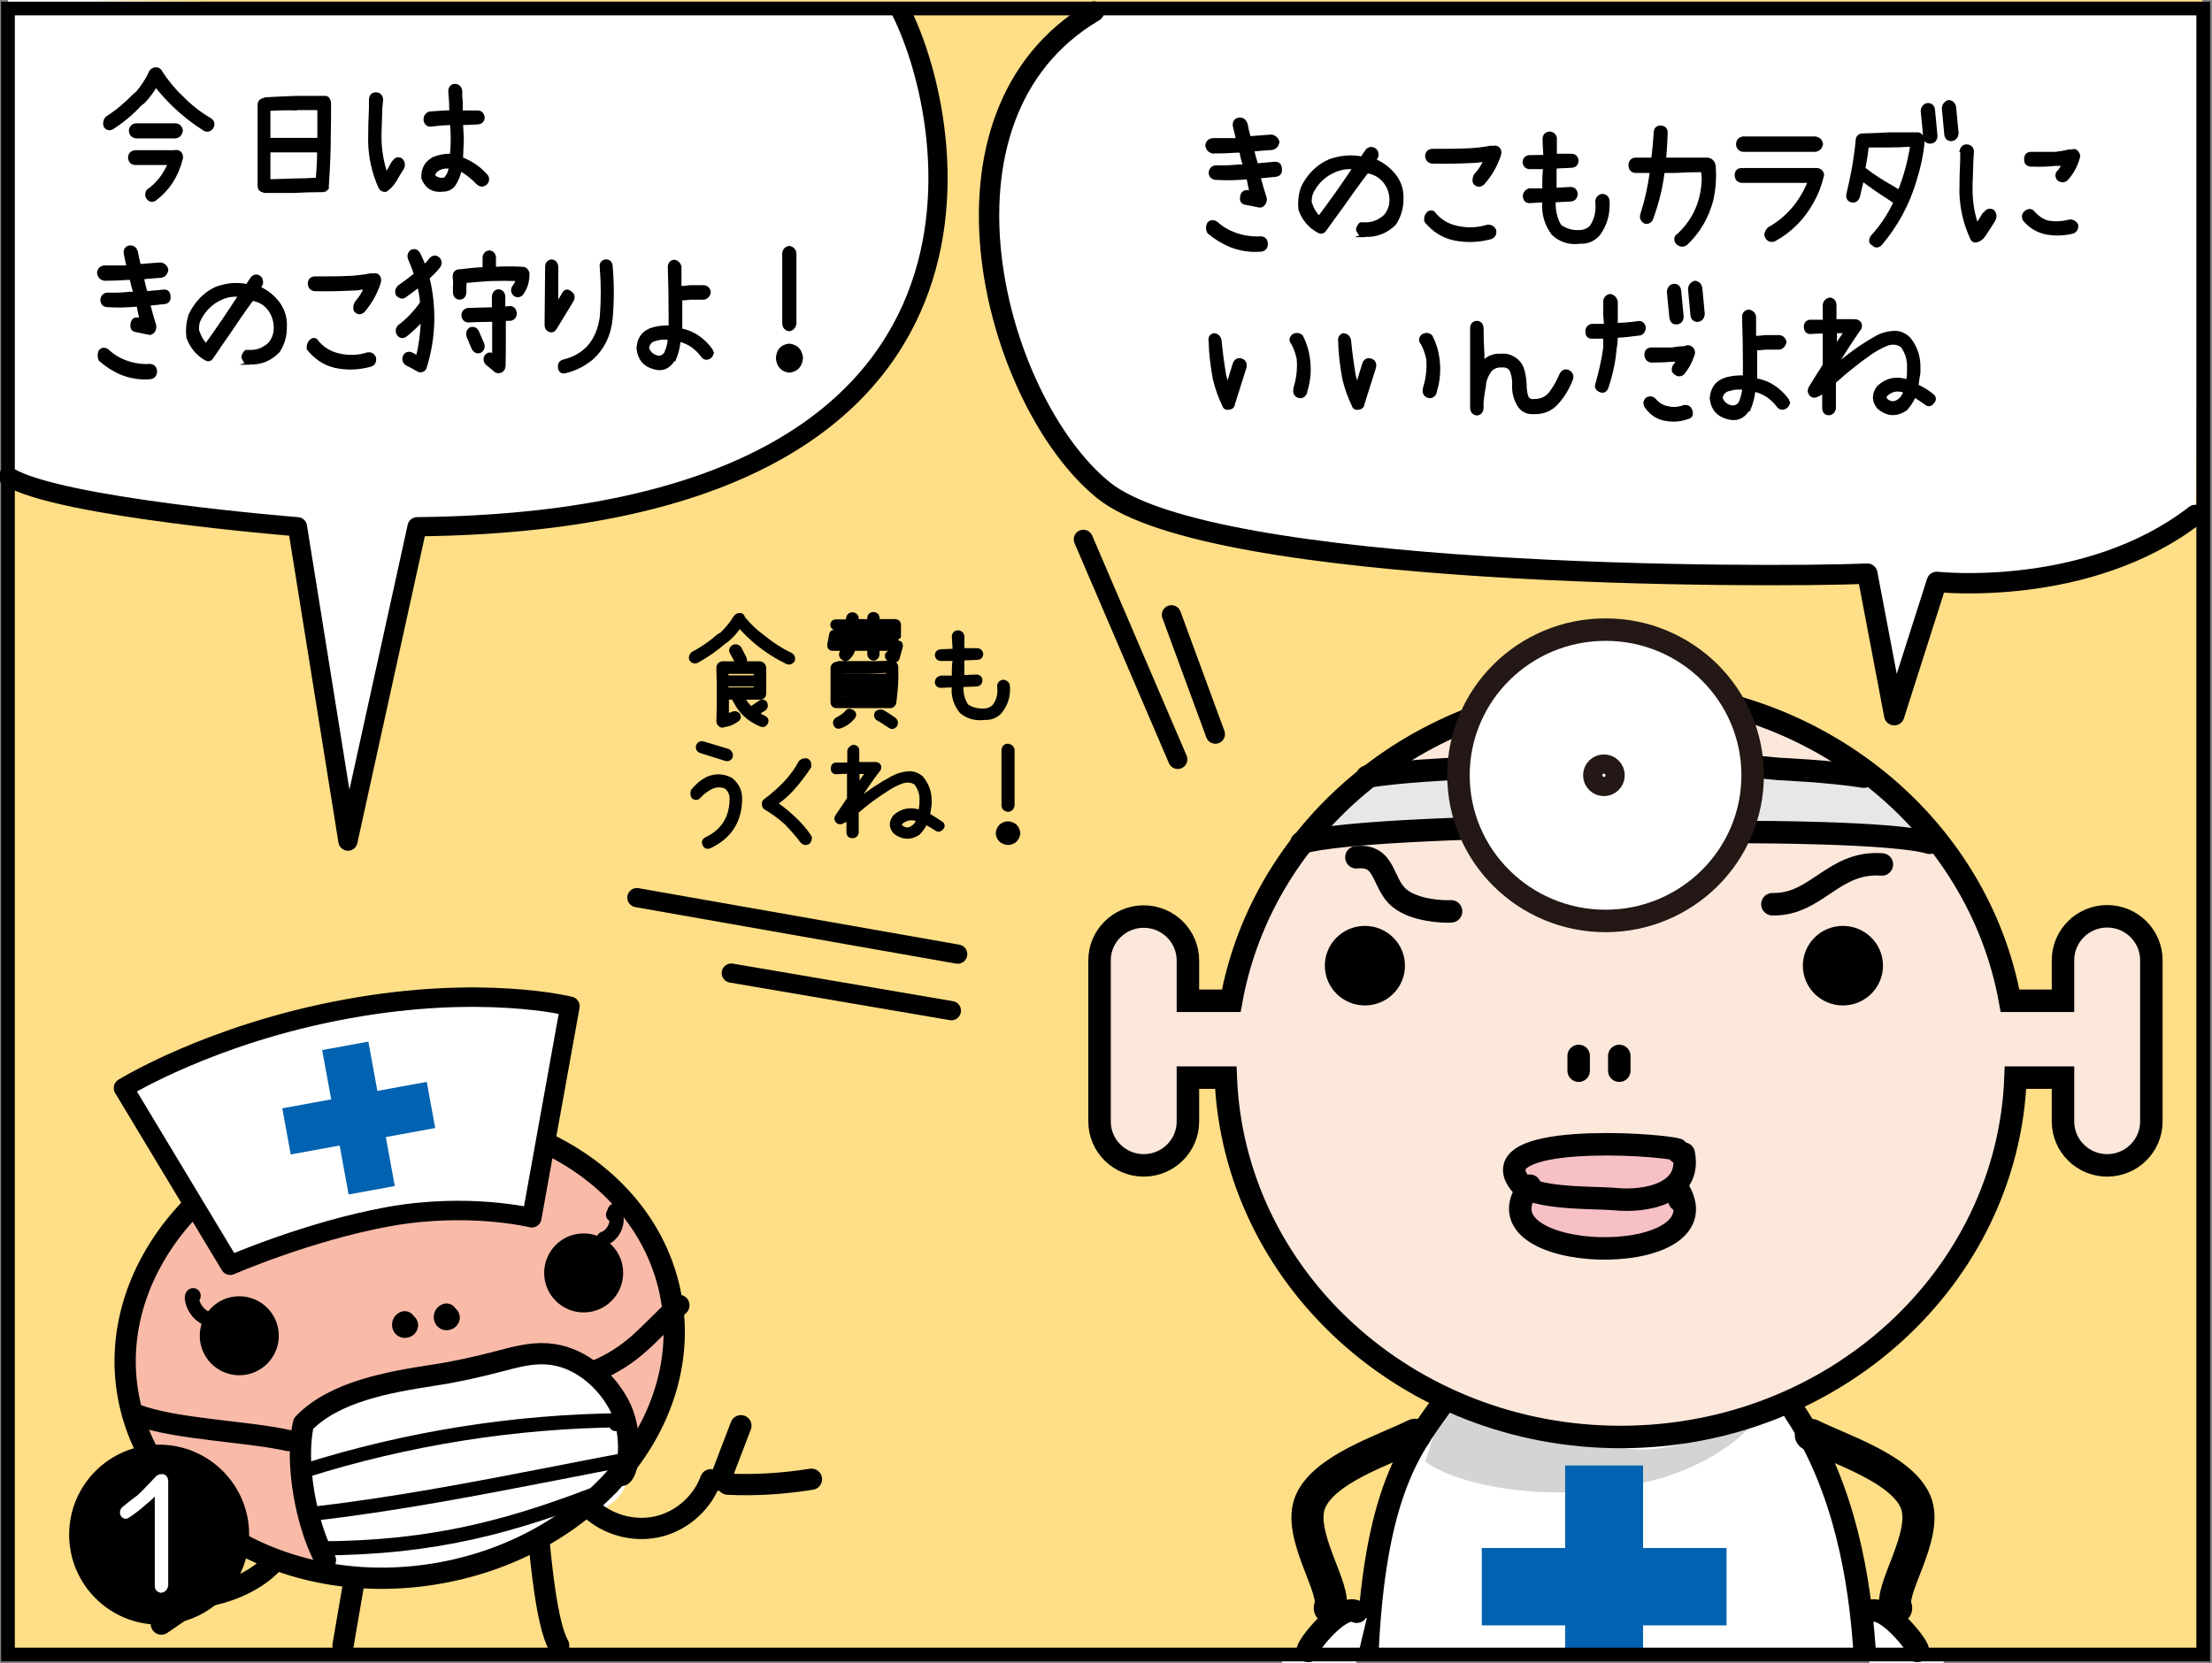 <?xml version="1.0" encoding="utf-8"?>
<!-- Generator: Adobe Illustrator 26.2.1, SVG Export Plug-In . SVG Version: 6.00 Build 0)  -->
<svg version="1.1" xmlns="http://www.w3.org/2000/svg" xmlns:xlink="http://www.w3.org/1999/xlink" x="0px" y="0px"
	 viewBox="0 0 806.1 606.2" style="enable-background:new 0 0 806.1 606.2;" xml:space="preserve">
<rect x="0" y="0" width="806.1" height="606.2" fill="#808080" stroke="none"/>
<style type="text/css">
	.st0{fill:#FFFFFF;}
	.st1{fill:#FEDE86;}
	.st2{fill:none;stroke:#000000;stroke-width:7.418;stroke-linecap:round;stroke-linejoin:round;stroke-miterlimit:10;}
	.st3{stroke:#000000;stroke-width:1.085;stroke-miterlimit:10;}
	.st4{stroke:#000000;stroke-width:1.106;stroke-miterlimit:10;}
	.st5{stroke:#000000;stroke-width:1.069;stroke-miterlimit:10;}
	.st6{fill:#F9BBA8;}
	.st7{fill:none;stroke:#000000;stroke-width:7.744;stroke-linecap:round;stroke-linejoin:round;stroke-miterlimit:10;}
	.st8{fill:#FFFFFF;stroke:#000000;stroke-width:7.088;stroke-linecap:round;stroke-linejoin:round;stroke-miterlimit:10;}
	.st9{fill:none;stroke:#000000;stroke-width:5.148;stroke-linecap:round;stroke-linejoin:round;stroke-miterlimit:10;}
	.st10{fill:#0062B0;}
	.st11{fill:#FCE7DB;}
	.st12{fill:#E7E7E8;}
	.st13{fill:#D4D4D5;}
	.st14{fill:#F6C0C5;}
	.st15{fill:none;stroke:#000000;stroke-width:8.19;stroke-miterlimit:10;}
	.st16{fill:none;stroke:#000000;stroke-width:8.19;stroke-linecap:round;stroke-linejoin:round;stroke-miterlimit:10;}
	.st17{fill:none;stroke:#000000;stroke-width:11.7;stroke-linecap:round;stroke-linejoin:round;stroke-miterlimit:10;}
	.st18{fill:#FFFFFF;stroke:#231815;stroke-width:8.19;stroke-miterlimit:10;}
	.st19{fill:none;stroke:#000000;stroke-width:7;stroke-linecap:round;stroke-linejoin:round;stroke-miterlimit:10;}
	.st20{fill:none;stroke:#000000;stroke-width:5;stroke-miterlimit:10;}
</style>
<g id="コミック下地">
</g>
<g id="レイヤー_4">
	<path class="st0" d="M402.8,0.7c-26.3,12.6-41.2,55-42.4,71c-1.1,16,11.5,74.5,21.8,85.9c10.3,11.5,27.5,30.9,50.4,35.5
		c22.9,4.6,155.8,18.3,198.2,17.2c42.4-1.1,48.1-1.1,48.1-1.1l-1.1,69.9l29.8-66.4c0,0,61.9,4.6,93.9-25.2L800.3,3L402.8,0.7z"/>
	<rect x="3" y="-0.4" class="st1" width="799.6" height="604.9"/>
	<path class="st0" d="M800.1,187.7c-39.4,30.5-94.2,24.4-94.2,24.4l-15.5,48.6l-9.8-51.6c-38,1.5-239.1,1.5-278.5-30.5
		S334,42.3,398.7,4.2h403.9L800.1,187.7z"/>
	<path class="st0" d="M328.4,4.2C349,45.4,376.5,189.7,152,192l-25.2,114.6L108.4,192c0,0-87.1-6.9-105.4-18.3V-0.4L328.4,4.2z"/>
</g>
<g id="レイヤー_5">
</g>
<g id="コミック線">
	<path class="st0" d="M498,603.7c6.1-59.5,20.5-79,29.3-95.3c0,0,34,12.6,62.3,15.4c28.3,2.8,62.3-14,62.3-14s14.2,16.8,22.7,58.9
		c3,15,4.6,26.4,5.4,34.9H498z"/>
	<path class="st2" d="M398.7,4.2C334,42.3,362.6,146.5,402,178.6s240.5,32.1,278.5,30.5l9.8,51.6l15.5-48.6c0,0,54.9,6.1,94.2-24.4"
		/>
	<g>
		<g>
			<path class="st3" d="M76.5,43.5c1.1,0.7,1.4,1.7,0.8,2.9c-0.7,1-1.6,1.3-2.6,0.9c-4-2.5-7.7-5.4-11.2-8.7
				c-2.4-2.3-4.6-4.8-6.7-7.4c-1.3,2.2-2.8,4.2-4.5,6L51.2,38c-3.1,3.4-6.6,6.3-10.4,8.7c-1.1,0.5-2,0.2-2.6-0.9
				c-0.2-1.1,0-2.1,0.8-2.9c3.6-2.3,6.8-5,9.8-8.1c0.3-0.3,0.7-0.6,1.1-0.9c2-2.3,3.7-4.9,5-7.8c0.7-0.9,1.6-1.2,2.7-0.9
				c0.2,0.2,0.5,0.4,0.8,0.6c0.1,0.2,0.2,0.4,0.3,0.6c2.2,3.3,4.6,6.3,7.4,8.9C69.3,38.6,72.7,41.3,76.5,43.5z M64.2,55.2
				c0.7,0,1.2,0.2,1.6,0.8c0.4,0.6,0.4,1.2,0.3,1.8c-1.6,6.3-4.8,11.3-9.8,15c-1.1,0.5-1.9,0.2-2.6-0.9c-0.2-0.3-0.3-0.7-0.2-1.1
				c0-0.8,0.3-1.4,1-1.7c3.2-2.4,5.6-5.6,7.2-9.5H49.1c-1.1-0.1-1.7-0.8-1.9-2c0-1.3,0.7-2.1,1.9-2.3H64.2z M49.6,49.9
				c-1.3-0.2-2-0.9-2.1-2.3c0.2-1.3,0.9-2,2.1-2.1H64c1.2,0.1,1.9,0.8,2.1,2.1c-0.2,1.3-0.9,2.1-2.1,2.3H49.6z"/>
			<path class="st3" d="M118.9,68.7h-0.3V69h-0.3v0.3h-0.2c-0.1,0.1-0.2,0.2-0.3,0.2h-0.3h-0.3c-3.4,0-6.8,0.1-10.2,0.3H96.7
				c-0.4,0-0.7-0.1-1-0.3c-0.9-0.2-1.3-0.8-1.3-1.9V38.2c0.1-1.2,0.7-1.8,1.8-1.9c0.2-0.2,0.5-0.3,0.8-0.3c3.6-0.2,7.1-0.4,10.7-0.5
				h10.3c0.4-0.1,0.8,0,1.3,0.2c0.5,0.5,0.7,1.1,0.8,1.7c0,4,0,8.1-0.1,12.1c0,6-0.3,12.1-0.7,18.1v0.3v0.2v0.3h-0.3V68.7z
				 M107.7,39.7c-3.2-0.1-6.5,0-9.7,0.2v11.2v-0.3h9.5h8.7v-5.3v-5.9H107.7z M107,65.6c2.9,0,5.7-0.1,8.6-0.3
				c0.3-3.4,0.5-6.9,0.5-10.3h-8.7h-9.2H98v10.9C100.9,65.8,103.9,65.7,107,65.6z"/>
			<path class="st3" d="M146.2,58.2c0.8,0.8,1,1.8,0.6,2.9l-0.3,0.5c-0.9,1.4-1.8,2.9-2.6,4.3c-0.9,1.5-2,2.6-3.3,3.5
				c-1,0.1-1.7-0.3-2.2-1.2c-2.3-5.2-3.6-10.8-3.7-16.7c0-4.2,0.1-8.3,0.3-12.4v-2.9c0.1-1.4,0.9-2.1,2.2-2c1.1,0.1,1.7,0.8,1.9,2
				l-0.3,3.1c-0.1,3-0.2,6-0.3,9v3.2c0.2,4.1,0.9,8,2.2,11.9c0.9-1.2,1.7-2.6,2.4-4l0.5-0.6C144.3,57.8,145.2,57.6,146.2,58.2z
				 M177.1,63.9c0.4,0.4,0.6,0.9,0.6,1.4c0,0.6-0.2,1.1-0.6,1.5c-1,0.9-2,0.9-3,0c-1.9-2-4-3.7-6.4-5c-0.4,2.2-1.2,4.1-2.4,5.8
				c-1,1.1-2.3,1.7-3.7,1.7c-3.6,0.5-6.1-0.9-7.5-4.3c-0.2-3.2,1-5.6,3.8-7.2c2.1-0.9,4.3-1.3,6.6-1.2c0.2-2,0.3-4,0.3-6.1
				c0-1.8-0.1-3.7-0.3-5.5c-2.5,0.1-5,0.3-7.5,0.6c-1.1,0.1-1.8-0.5-2.1-1.7c-0.1-1.3,0.4-2.2,1.6-2.7c2.6-0.2,5.3-0.4,7.9-0.5
				c-0.2-1.2-0.2-2.3-0.2-3.5c-0.1-1.3-0.2-2.7-0.3-4c0.1-1.4,0.8-2.1,2.1-2.1c1.1,0.2,1.8,0.9,1.9,2.1c0,1.3,0,2.5,0.2,3.8v3.8h2.1
				h4c1.1,0.1,1.7,0.8,1.9,2c-0.1,1.2-0.7,1.9-1.9,2l-3.8,0.2h-2.2c0.1,1.8,0.2,3.7,0.3,5.5c-0.1,2.4-0.2,4.8-0.3,7.3
				C171.8,59.2,174.7,61.2,177.1,63.9z M162.5,64.8c0.9-1,1.4-2.3,1.6-3.8c-1.6-0.3-3.2,0-4.6,0.8c-0.8,0.5-1.4,1.3-1.5,2.3
				c1,1,2.2,1.4,3.7,1.2C162,65.3,162.3,65.1,162.5,64.8z"/>
			<path class="st3" d="M61.6,107.9c0.2,1.4-0.4,2.2-1.6,2.4l-5.8,0.6c0.7,2.7,1.4,5.3,2.2,7.8c0.1,0.8-0.1,1.5-0.5,2.1
				c-0.6,0.7-1.2,0.9-2,0.6l-4.4-0.9c-1.2-0.2-1.6-1-1.4-2.4c0.2-1.4,0.9-2,2.2-1.8c0.4,0,0.7,0.1,1.1,0.3c-0.4-1.8-0.8-3.6-1.1-5.4
				l-2.8,0.2c-2.9,0.2-5.7,0.2-8.5,0c-1.2-0.1-1.8-0.8-1.9-2.1c0.2-1.3,0.9-2.1,2.2-2.1c2.6,0.1,5.3,0,7.9-0.3h2
				c-0.6-1.8-1.1-3.6-1.4-5.4h-1.4c-2.7,0.2-5.5,0.3-8.3,0.3c-1.3-0.2-2-1-2.2-2.4c0.2-1.3,0.9-2,2.2-2.1h8h0.6
				c-0.4-1.7-0.8-3.4-1.1-5.1V92c0-1.1,0.6-1.8,1.6-2c1.2-0.1,2.1,0.5,2.5,1.8c0.3,1.7,0.7,3.4,1.1,5l7.7-0.6c1.2,0.2,2,0.9,2.3,2.1
				c-0.2,1.3-0.8,2.1-2,2.4c-2.3,0.2-4.6,0.3-6.9,0.6c0.4,1.9,0.8,3.7,1.4,5.4l6.4-0.6C60.8,106,61.5,106.6,61.6,107.9z M54.7,133.2
				c1.2,0.1,1.9,0.8,2,2.1c0,1.4-0.7,2.2-2,2.4c-3.7,0.3-7.3-0.3-10.7-1.7c-2.7-1.2-5.2-2.8-7.5-4.8c-0.5-1.1-0.5-2.2,0-3.3
				c0.9-0.8,1.8-0.8,2.8,0c1.8,1.7,3.9,3,6.3,3.9C48.5,132.9,51.6,133.4,54.7,133.2z"/>
			<path class="st3" d="M91.9,101.3c0.8-0.8,1.7-0.9,2.6-0.3c0.6,0.4,0.8,1,0.8,1.7c0.1,0.5,0,0.9-0.3,1.2c-0.1,0.4-0.3,0.7-0.6,1
				c2.7,1.2,4.9,2.9,6.8,5.3c2,2.6,3,5.6,2.8,9.1c0,3.2-0.8,6-2.5,8.7c-2.9,3-6.4,4.5-10.5,4.3l-0.3,0.1h0.4
				c-1.2,0.1-1.9-0.4-2.3-1.7c-0.2-0.1-0.3-0.3-0.3-0.5c0.1-0.8,0.5-1.5,1.1-2.1H91c2.8,0.1,5.2-0.9,7.3-2.9c1.4-1.7,2-3.6,2-5.8
				c0-2.3-0.7-4.5-2-6.4c-1.6-2.2-3.7-3.5-6.4-3.9c-3.1,4.2-6,8.5-8.9,12.8c-1.9,2.7-3.8,5.5-5.7,8.3c-0.6,1-1.4,1.2-2.4,0.6
				c-3-1.7-5.1-4.3-6.4-7.7c-0.4-2.9-0.1-5.7,0.8-8.4c2.2-4.5,5.4-7.8,9.6-9.7c3.7-1.3,7.4-1.7,11.2-0.9
				C90.7,103,91.3,102.2,91.9,101.3z M72.3,121.2c0.6,1.8,1.5,3.3,2.8,4.6c4.2-5.8,8.3-11.9,12.3-18.1c-2.4-0.3-4.7,0.1-6.9,1.1
				c-3.3,1.5-5.8,3.9-7.6,7.2c-0.6,1.1-0.9,2.2-0.9,3.3C71.9,120.1,72,120.7,72.3,121.2z"/>
			<path class="st3" d="M113.3,124.2c1-0.8,1.8-0.6,2.5,0.6c2,2.3,4.5,3.8,7.4,4.5c3.7,0.9,7.3,0.8,10.7-0.3c1.2-0.2,2,0.2,2.6,1.4
				c0.2,1.3-0.2,2.2-1.3,2.7c-4.3,1.2-8.6,1.4-12.9,0.5c-4-0.9-7.3-3.1-10-6.5C112.2,126,112.5,125,113.3,124.2z M136.3,100.2
				c0.6-0.2,1.1,0,1.6,0.5c0.5,0.7,0.6,1.5,0.3,2.4c-1.3,3.9-3.2,7.3-5.8,10.3c-1.1,0.9-2,0.8-2.9-0.2c-0.2-0.3-0.2-0.8-0.2-1.2
				c0-0.6,0.2-1.2,0.5-1.7c1.4-1.6,2.6-3.4,3.4-5.5c-1.8,0.4-3.6,0.6-5.5,0.6c-3.9,0.2-7.9,0.3-11.8,0.2h-1.3
				c-1.2-0.2-1.8-0.9-1.9-2.3c0.1-1.2,0.7-1.9,1.9-2h1.3c3.8,0,7.7,0,11.6-0.2c2.4-0.1,4.9-0.4,7.4-0.9H136.3z"/>
			<path class="st3" d="M157.1,94.3c0.9-0.8,1.8-0.8,2.7,0c0.8,0.9,0.8,1.9,0.1,2.9c-1.2,1.5-2.5,2.8-3.9,4.1
				c2.6,10.9,2.3,21.8-1,32.5c-0.2,0.6-0.5,1-1,1.2c-0.2,0.1-0.5,0.2-0.7,0.2c-0.4,0-0.7-0.1-1-0.3c-1.3-0.8-2.7-1.5-4.1-2.2
				c-1-0.7-1.3-1.7-0.8-2.9c0.6-1,1.5-1.3,2.6-0.8c0.7,0.3,1.4,0.8,2.1,1.2c1.1-4.5,1.7-9.1,1.8-13.7c-1.9,2.1-3.9,4-6,5.7
				c-0.4,0.3-0.7,0.4-1.2,0.5c-0.6,0-1.2-0.3-1.6-0.9c-0.6-1.1-0.4-2.1,0.4-2.9c3.1-2.3,5.8-5.2,8.1-8.5c-0.1-2.1-0.5-4.1-1-6.2
				c-1.7,1.3-3.3,2.5-5,3.7c-0.3,0.3-0.7,0.4-1.1,0.4c-0.7-0.1-1.2-0.4-1.7-0.9c-0.5-1.2-0.2-2.1,0.6-2.9c2-1.4,4-2.9,6-4.5
				c-0.6-1.9-1.3-3.7-2.1-5.5c-0.5-1.1-0.3-2.1,0.6-2.9c1.1-0.5,1.9-0.3,2.6,0.7c0.8,1.5,1.5,3.1,2.1,4.8
				C155.6,96.1,156.4,95.2,157.1,94.3z M192.4,99.5c0.1,2.9-0.6,5.4-2.3,7.7c-0.4,0.4-0.9,0.6-1.4,0.6c-0.5,0-0.9-0.2-1.3-0.5
				c-0.8-1-0.8-2-0.1-2.9c0.6-0.7,1-1.6,1.2-2.5c-3.3-0.1-6.6-0.1-9.8,0c-2.9,0.2-5.9,0.4-8.8,0.7h-0.4c0,0.7,0,1.4-0.1,2.1v1.9
				c-0.1,1.3-0.7,2-1.9,2.1c-1.2-0.1-1.8-0.8-1.9-2.1v-2.1c0.1-1.1,0.1-2.2-0.1-3.3V101v-0.1c0-1.3,0.6-2.1,1.7-2.2
				c0.8,0,1.5-0.1,2.2-0.2c2.3-0.3,4.7-0.5,7-0.6v-4c0.1-1.2,0.7-1.9,1.9-2.1c1.2,0.2,1.8,0.8,1.9,2.1v3.9c3.5-0.2,6.9-0.2,10.4,0
				C191.5,97.9,192.1,98.5,192.4,99.5z M185.8,112.1c1.1,0,1.8,0.7,2,2c0,1.3-0.6,2-1.7,2.3c-0.8,0-1.5,0-2.3,0.1v5.8
				c0,3.7,0,7.4-0.1,11.2c-0.1,0.8-0.4,1.4-1.1,1.8c-0.3,0.1-0.6,0.2-0.8,0.2c-0.5,0-0.9-0.1-1.2-0.3c-1-0.9-2-1.7-3-2.5
				c-0.9-0.8-1.1-1.8-0.5-2.9c0.8-0.9,1.6-1,2.6-0.4h0.2v-7v-5.7c-0.9,0.1-1.8,0.1-2.8,0.1c-2.1,0-4.2,0.1-6.4,0.2h-0.1
				c-1.1-0.1-1.8-0.8-1.9-2c0-1.3,0.7-2,1.9-2.2c2.2-0.1,4.3-0.1,6.5-0.2c0.9,0,1.8,0,2.7-0.1v-4.4c0.1-1.2,0.7-1.9,1.7-2.1h0.2
				c1.1,0.1,1.8,0.8,1.9,2.1v4.4C184.4,112.2,185.1,112.1,185.8,112.1z M174,120.9l1.9,4.4c0.4,1.2,0.1,2.1-0.9,2.8
				c-0.3,0.1-0.6,0.1-0.8,0.2c-0.8-0.1-1.4-0.5-1.8-1.3c-0.6-1.4-1.2-2.9-1.8-4.3c-0.4-1.3-0.1-2.2,0.9-2.9
				C172.6,119.5,173.4,119.8,174,120.9z"/>
			<path class="st3" d="M199.2,97.1c0.1-1.2,0.7-1.8,1.8-2c1.1,0.1,1.7,0.8,1.9,2v14.3c0.7-1.4,1.5-2.8,2.4-4.3
				c0.7-1.2,1.6-1.3,2.5-0.5c1.1,0.7,1.3,1.6,0.8,2.8l-6.2,10.2c-0.5,0.9-1.2,1.2-2.1,0.9c-0.8-0.3-1.3-1-1.3-2L199.2,97.1z
				 M220.6,95.1c1.2-0.1,1.9,0.5,2.1,1.7c0.6,6.5,0.6,13,0,19.4c-0.6,6-3,10.9-7.2,14.6c-2.9,2.3-6,3.9-9.5,4.7
				c-1.2,0.3-1.9-0.2-2.1-1.4c-0.2-1.3,0.2-2.1,1.4-2.5c7.9-1.9,12.5-7.2,13.8-15.9c0.5-6.1,0.5-12.2,0-18.3
				C218.9,96.1,219.5,95.4,220.6,95.1z"/>
			<path class="st3" d="M259.2,127.6c0.1,0.3,0.2,0.7,0.4,1c-0.2,0.8-0.5,1.3-1.1,1.7c-1,0.5-1.8,0.4-2.5-0.5c-2.2-3-5-5-8.5-5.8
				c-0.2,2.5-0.8,4.9-1.8,7.2h-0.3c-1.8,2.9-4.2,3.8-7.3,2.8c-3.4-1-5.2-3.3-5.6-7c0.2-3.8,2.1-6.2,5.6-7.2c2-0.5,4-0.7,6.1-0.6
				v-4.4c0-5.8-0.1-11.7-0.3-17.6c0.1-1.2,0.7-1.8,1.8-2c1.1,0.2,1.8,0.9,2.1,2v7.6c1.2,0,2.4-0.1,3.6-0.3h2.8h2.3
				c1.1,0.1,1.8,0.8,2,2c-0.2,1.2-0.9,2-2,2.2h-2.1h-3c-1.2,0.2-2.3,0.2-3.3,0.3v5.9v5.3C252.6,121.1,256.3,123.6,259.2,127.6z
				 M242.5,128.9c0.8-1.7,1.3-3.6,1.4-5.5c-1.7-0.3-3.2-0.2-4.8,0.3c-1.8,0.3-2.9,1.4-3.1,3.2c0.5,1.6,1.6,2.6,3.1,3.1
				C240.4,130.5,241.5,130.1,242.5,128.9z"/>
			<path class="st3" d="M287.6,125.8c2.7,0.3,4.2,1.9,4.5,4.7c-0.3,2.9-1.8,4.5-4.5,4.8c-2.6-0.3-4.1-2-4.3-4.8
				C283.5,127.7,284.9,126.1,287.6,125.8z M287.6,120.2c-1.2-0.2-1.9-0.9-2-2.3V92.5c0.1-1.3,0.7-2.1,2-2.3c1.3,0.2,2,1,2.1,2.3
				v25.4C289.5,119.2,288.8,120,287.6,120.2z"/>
		</g>
	</g>
	<g>
		<g>
			<path class="st4" d="M466.6,61.5c0.2,1.4-0.4,2.2-1.7,2.4l-6.1,0.6c0.7,2.7,1.5,5.3,2.3,7.8c0.1,0.8-0.1,1.5-0.6,2.1
				c-0.6,0.7-1.3,0.9-2,0.6l-4.6-0.9c-1.2-0.2-1.7-1-1.4-2.4c0.2-1.4,1-2,2.3-1.8c0.4,0,0.7,0.1,1.1,0.3c-0.4-1.8-0.8-3.6-1.1-5.4
				l-2.9,0.2c-3,0.2-5.9,0.2-8.9,0c-1.2-0.1-1.9-0.8-2-2.1c0.2-1.3,1-2.1,2.3-2.1c2.7,0.1,5.5,0,8.3-0.3h2c-0.7-1.8-1.1-3.6-1.4-5.4
				h-1.5c-2.8,0.2-5.7,0.3-8.6,0.3c-1.3-0.2-2.1-1-2.3-2.4c0.2-1.3,0.9-2,2.3-2.1h8.3h0.6c-0.4-1.7-0.8-3.4-1.2-5.1v-0.4
				c0-1.1,0.6-1.8,1.7-2c1.3-0.1,2.1,0.5,2.6,1.8c0.3,1.7,0.7,3.4,1.2,5l8-0.6c1.2,0.2,2,0.9,2.4,2.1c-0.2,1.3-0.9,2.1-2,2.4
				c-2.4,0.2-4.8,0.3-7.2,0.6c0.4,1.9,0.9,3.7,1.5,5.4l6.6-0.6C465.9,59.5,466.5,60.1,466.6,61.5z M459.5,86.7
				c1.2,0.1,1.9,0.8,2,2.1c0,1.4-0.7,2.2-2,2.4c-3.9,0.3-7.6-0.3-11.2-1.7c-2.8-1.2-5.4-2.8-7.8-4.8c-0.6-1.1-0.6-2.2,0-3.3
				c0.9-0.8,1.9-0.8,2.9,0c1.9,1.7,4.1,3,6.6,3.9C453,86.4,456.2,86.9,459.5,86.7z"/>
			<path class="st4" d="M498.2,54.8c0.8-0.8,1.7-0.9,2.7-0.3c0.6,0.4,0.9,1,0.9,1.7c0.1,0.5,0,0.9-0.3,1.2c-0.1,0.4-0.3,0.7-0.6,1
				c2.8,1.2,5.1,2.9,7.1,5.3c2.1,2.6,3.1,5.6,2.9,9.1c0,3.2-0.9,6-2.6,8.7c-3,3-6.7,4.5-11,4.3l-0.3,0.1h0.4c-1.2,0.1-2-0.4-2.4-1.7
				c-0.2-0.1-0.3-0.3-0.3-0.5c0.1-0.8,0.5-1.5,1.1-2.1h1.4c2.9,0.1,5.4-0.9,7.6-2.9c1.4-1.7,2.1-3.6,2.1-5.8c0-2.3-0.7-4.5-2.1-6.4
				c-1.7-2.2-3.9-3.5-6.6-3.9c-3.2,4.2-6.3,8.5-9.3,12.8c-2,2.7-4,5.5-6,8.3c-0.7,1-1.5,1.2-2.5,0.6c-3.1-1.7-5.3-4.3-6.6-7.7
				c-0.4-2.9-0.1-5.7,0.9-8.4c2.2-4.5,5.6-7.8,10-9.7c3.9-1.3,7.7-1.7,11.6-0.9C497,56.5,497.6,55.7,498.2,54.8z M477.8,74.7
				c0.6,1.8,1.6,3.3,2.9,4.6c4.4-5.8,8.7-11.9,12.8-18.1c-2.5-0.3-4.9,0.1-7.2,1.1c-3.5,1.5-6.1,3.9-7.9,7.2
				c-0.6,1.1-0.9,2.2-0.9,3.3C477.4,73.7,477.5,74.2,477.8,74.7z"/>
			<path class="st4" d="M520.4,77.7c1-0.8,1.9-0.6,2.6,0.6c2.1,2.3,4.6,3.8,7.7,4.5c3.8,0.9,7.6,0.8,11.2-0.3
				c1.2-0.2,2.1,0.2,2.8,1.4c0.2,1.3-0.2,2.2-1.3,2.7c-4.4,1.2-8.9,1.4-13.4,0.5c-4.2-0.9-7.6-3.1-10.4-6.5
				C519.4,79.5,519.6,78.6,520.4,77.7z M544.4,53.7c0.6-0.2,1.2,0,1.7,0.5c0.6,0.7,0.6,1.5,0.3,2.4c-1.3,3.9-3.3,7.3-6,10.3
				c-1.1,0.9-2.1,0.8-3-0.2c-0.2-0.3-0.3-0.8-0.2-1.2c0-0.6,0.2-1.2,0.5-1.7c1.5-1.6,2.7-3.4,3.5-5.5c-1.9,0.4-3.8,0.6-5.7,0.6
				c-4.1,0.2-8.2,0.3-12.3,0.2h-1.3c-1.2-0.2-1.9-0.9-2-2.3c0.1-1.2,0.8-1.9,2-2h1.3c4,0,8,0,12.1-0.2c2.5-0.1,5.1-0.4,7.7-0.9
				H544.4z"/>
			<path class="st4" d="M586,73.2c0.3,4.6-0.8,8.7-3.5,12.3c-1.8,2-4.1,2.9-6.7,2.8c-3.8,0.5-7.1-0.5-9.9-3.1
				c-2.6-3.5-3.7-7.5-3.3-12l-5.3,0.3c-1.1-0.1-1.7-0.7-1.8-2c0.1-1.2,0.7-1.9,1.8-2.3h5.3v-2.8c0-1.8,0.1-3.5,0.3-5.3h-5.4
				c-1.2,0-1.9-0.7-2.1-2c0.1-1.2,0.7-1.8,1.8-2L563,57c-0.1-2.1-0.3-4.3-0.3-6.5c0.1-1.2,0.7-1.8,1.9-2c1.1,0,1.9,0.6,2.2,1.7v6.4
				h5.8c1.3,0,2,0.7,2.1,2c-0.1,1.2-0.7,1.9-1.9,2l-6.1,0.3v5.6v2.5l5.8-0.3c1.1,0.1,1.8,0.8,1.9,2c-0.1,1.3-0.7,2-1.9,2.2l-6.1,0.3
				c-0.2,3.4,0.5,6.5,2.1,9.2c2.2,1.5,4.6,2.2,7.2,2c1.5,0,2.9-0.6,4.1-1.7c1.8-2.7,2.5-5.8,2.1-9.2c0.1-1.3,0.8-2.1,2.1-2.3
				C585.3,71.4,585.9,72.1,586,73.2z"/>
			<path class="st4" d="M624.7,60.8c0.3,4.2,0,8.2-0.9,12.2c-1.7,6.3-4.8,11.6-9.4,15.9c-1.1,0.7-2.1,0.6-3.1-0.3
				c-0.4-0.4-0.6-0.9-0.6-1.4c0-0.7,0.3-1.2,0.9-1.5c6-5.6,9-12.6,9.1-21c-0.1-0.8-0.2-1.6-0.3-2.5c-3.5,0-6.9,0.1-10.3,0.3h-4
				c-0.7,5.8-2.1,11.4-4.1,16.9c-0.4,1.3-1.3,1.8-2.5,1.6c-1.2-0.7-1.6-1.7-1.1-3.1c1.6-5,2.7-10.1,3.4-15.4H596
				c-1.2-0.1-1.9-0.8-2-2.1c0-1.5,0.7-2.3,2-2.4h6.3c0.4-3.2,0.7-6.4,0.9-9.6c0-1.4,0.7-2.1,2-2.1c1.3,0.1,2,0.8,2,2.1
				c-0.1,3.2-0.3,6.4-0.6,9.6h3.4h12.3c1.2,0.2,2,0.9,2.3,2.1V60.8z"/>
			<path class="st4" d="M634.6,61.8H662c0.8,0,1.4,0.3,1.8,0.9c0.4,0.5,0.5,1.1,0.2,1.8c-0.8,3.3-2,6.3-3.6,9.1
				c-3.3,6-7.9,10.6-13.7,13.8c-1.2,0.5-2.2,0.2-2.9-0.9c-0.1-0.3-0.2-0.7-0.3-0.9c0.1-0.9,0.5-1.7,1.2-2.3
				c6.7-3.8,11.6-9.5,14.7-17.2h-24.7c-1.2-0.1-1.9-0.8-2-2.2C632.7,62.6,633.3,61.9,634.6,61.8z M635.2,50.3h26.3
				c1.3,0.2,2.1,0.9,2.3,2.2c-0.3,1.4-1,2.1-2.3,2.3h-26.3c-1.3-0.2-1.9-0.9-2-2.3C633.3,51.3,633.9,50.5,635.2,50.3z"/>
			<path class="st4" d="M700.2,49.5c0.3,0.3,0.5,0.8,0.7,1.3c-0.4,5.1-1.5,10.1-3,14.9c-2.6,8.8-6.9,16.6-12.6,23.3
				c-1,0.9-1.9,0.9-2.8-0.1c-0.6-0.2-0.8-0.6-0.8-1.2c0-0.5,0.2-1,0.5-1.4c3.4-3.7,6.2-7.9,8.4-12.6l-3-2c-3-1.9-6-4-8.9-6.2
				c-0.5,2.2-1,4.3-1.5,6.3c-0.5,1.2-1.3,1.7-2.5,1.4c-1.1-0.3-1.5-1.2-1.3-2.4c1.6-6.5,2.8-13.1,3.4-19.7c0.1-1.2,0.7-1.8,1.9-1.9
				c3.2-0.1,6.5-0.2,9.7-0.4h10.6C699.4,48.8,699.8,49.1,700.2,49.5z M692.1,69.8c2.2-5.4,3.7-11.1,4.6-16.9
				c-2.8,0.2-5.6,0.3-8.4,0.3h-7.8c-0.3,2.7-0.7,5.3-1.2,7.8v0.5c3.3,2.6,6.8,4.8,10.4,6.8L692.1,69.8z M700.5,40.5
				c0.1-1.4,0.8-2.2,2-2.4c1.2,0,1.9,0.6,2.1,1.9l0.9,9.4c0,1.5-0.7,2.3-2,2.4c-1.2,0.1-1.9-0.6-2.1-2L700.5,40.5z M708.2,39.5
				c0.1-1.3,0.8-2.1,1.9-2.5c1.2,0.1,1.9,0.8,2.2,2l0.9,9.5c-0.1,1.4-0.8,2.2-2,2.4c-1.2,0-1.9-0.6-2.1-1.8L708.2,39.5z"/>
			<path class="st4" d="M714.7,54.9c0.3-1.2,1-1.8,2.2-1.7c1.1,0.1,1.8,0.8,1.9,2l-0.2,3.2c-0.1,3-0.2,5.9-0.3,8.8v2.9
				c0.1,4.1,0.8,8.1,2.1,11.9c0.9-1.2,1.7-2.5,2.5-3.9l0.6-0.5c0.7-1,1.6-1.2,2.7-0.7c0.8,0.8,1,1.8,0.6,2.9l-0.3,0.6
				c-0.6,0.9-1.1,1.8-1.7,2.7s-1.2,1.8-1.8,2.7c-0.6,0.9-1.4,1.6-2.4,1.9c-1,0.3-1.7,0.1-2.1-0.9c-2.4-5.2-3.7-10.7-3.9-16.5
				c0-4,0.1-8.1,0.3-12.2V54.9z M738.4,77.2c1.1-0.8,2-0.6,2.8,0.5c1.4,1.5,3,2.6,4.9,3.2c2.6,0.5,5.3,0.4,7.9-0.3
				c1.2-0.2,2.1,0.3,2.8,1.4c0.1,1.3-0.3,2.1-1.4,2.6c-3.3,0.8-6.5,0.9-9.8,0.3c-3.2-0.7-5.8-2.3-7.9-4.8
				C737.1,78.8,737.4,77.9,738.4,77.2z M755.4,54.9c0.6-0.2,1.2,0.1,1.6,0.7c0.6,0.7,0.6,1.4,0.3,2.2c-0.9,3-2.3,5.5-4.4,7.7
				c-1,0.6-1.9,0.5-2.8-0.2c-0.3-0.4-0.5-0.9-0.5-1.5c0-0.6,0.3-1,0.8-1.4c0.6-0.8,1.2-1.8,1.6-2.8c-0.9,0.3-1.8,0.4-2.8,0.3
				c-2.8,0.3-5.6,0.4-8.4,0.3H740c-1.3-0.2-1.9-0.9-1.8-2.3c0-1.2,0.6-1.9,1.8-2h0.8h8.3c1.7-0.2,3.4-0.5,5.1-0.9H755.4z"/>
			<path class="st4" d="M442.3,122c1.3,0.1,2,0.8,2.3,2c0.4,4.3,1,8.6,1.7,12.9c0.3,1.2,0.6,2.3,1.2,3.3c0.7-2.5,1.5-5.1,2.3-7.6
				c0.4-1.2,1.3-1.7,2.5-1.4c1.2,0.4,1.7,1.3,1.4,2.7l-4.2,13.3c-0.1,1-0.7,1.5-1.7,1.6c-1,0.2-1.6-0.2-1.9-1.2
				c-1.5-3.1-2.6-6.3-3.4-9.6c-0.8-4.5-1.4-9-1.5-13.5C440.7,123.2,441.2,122.4,442.3,122z M471.3,122.3c1.1-0.6,2.1-0.5,3,0.3
				c1.3,2.5,2.1,5.1,2.5,7.9c0.6,4.2,0.3,8.3-1,12.3v0.3c-0.5,1.2-1.4,1.7-2.5,1.4c-1.2-0.4-1.7-1.3-1.4-2.7v-0.3
				c1.1-3.5,1.5-7,1.2-10.7c-0.4-2-1.1-3.9-2-5.6C470.2,124.2,470.3,123.2,471.3,122.3z"/>
			<path class="st4" d="M489.5,122c1.3,0.1,2,0.8,2.3,2c0.4,4.3,1,8.6,1.7,12.9c0.3,1.2,0.6,2.3,1.2,3.3c0.7-2.5,1.5-5.1,2.3-7.6
				c0.4-1.2,1.3-1.7,2.5-1.4c1.2,0.4,1.7,1.3,1.4,2.7l-4.2,13.3c-0.1,1-0.7,1.5-1.7,1.6c-1,0.2-1.6-0.2-1.9-1.2
				c-1.5-3.1-2.6-6.3-3.4-9.6c-0.8-4.5-1.4-9-1.5-13.5C488,123.2,488.5,122.4,489.5,122z M518.5,122.3c1.1-0.6,2.1-0.5,3,0.3
				c1.3,2.5,2.1,5.1,2.5,7.9c0.6,4.2,0.3,8.3-1,12.3v0.3c-0.5,1.2-1.4,1.7-2.5,1.4c-1.2-0.4-1.7-1.3-1.4-2.7v-0.3
				c1.1-3.5,1.5-7,1.2-10.7c-0.4-2-1.1-3.9-2-5.6C517.4,124.2,517.5,123.2,518.5,122.3z"/>
			<path class="st4" d="M536.3,119.6c0-1.3,0.7-2,1.9-2.1c1.2,0.1,1.8,0.8,1.9,2.1c0,3.2,0.1,6.4,0.3,9.6v2.9
				c1.8-1.9,4.1-2.8,6.7-2.6c1.8-0.2,3.4,0.3,4.9,1.3c1.5,1,2.5,2.4,3,4.2c0.5,1.8,0.7,3.6,0.8,5.3c0,1.3,0.1,2.6,0.5,3.9
				c0.3,1.3,1.3,2,2.8,1.8c2.7,0,4.7-1,6.2-3.1c1.5-2.1,2.7-4.3,3.6-6.5c0.7-1.2,1.7-1.5,2.8-0.9c1.1,0.7,1.4,1.7,0.9,2.9
				c-1.2,3.1-2.9,5.9-5.1,8.4s-5,3.7-8.4,3.6c-2.6,0.2-4.6-0.8-5.8-3s-1.8-4.4-1.7-6.9c0.1-1.7-0.1-3.4-0.7-5
				c-0.6-1.6-1.8-2.3-3.8-2.1c-1.8-0.1-3.2,0.6-4.2,1.9c-1,1.4-1.6,2.9-1.9,4.5v0.6c-0.4,2-0.7,4-0.9,6.1v2v0.3
				c-0.1,1.3-0.8,2-1.9,2.1c-1.3-0.2-1.9-1-1.9-2.4v-2.3v-7.3v-9.6V119.6z"/>
			<path class="st4" d="M596.9,117.6c1.1-0.2,1.9,0.3,2.3,1.6v0.5c-0.1,1-0.6,1.6-1.4,2c-2.8,0.4-5.7,0.7-8.5,0.9H589
				c0,1.5-0.1,2.9-0.4,4.3c-0.4,4.9-1.4,9.6-3,14.3c-0.5,1.3-1.3,1.7-2.5,1.2c-1.2-0.5-1.6-1.4-1.1-2.6c1.2-4.3,2.2-8.6,2.8-13v-3.9
				h-4.7c-1.2,0-1.8-0.7-1.8-2s0.6-2,1.8-2.3h5c-0.1-1.3-0.2-2.7-0.3-4.1v-4.6c0.1-1.2,0.7-1.9,1.9-2.2c1.2,0.2,2,1,2.3,2.2v4.6v3.8
				C591.6,118.2,594.3,118,596.9,117.6z M613.7,148.2c1.2-0.2,2.1,0.3,2.5,1.5c0.4,1.3,0.1,2.2-1.1,2.5c-2.8,1-5.6,1.2-8.5,0.6
				c-2.9-0.6-5.1-2.2-6.8-4.7c-0.6-1.1-0.4-2,0.5-2.8c1.1-0.5,2-0.3,2.8,0.6c1.1,1.3,2.5,2.2,4.2,2.6
				C609.4,149.1,611.6,149,613.7,148.2z M616.7,127.2c0.5,0.7,0.6,1.3,0.3,2.1c-0.9,2.6-2.1,4.9-3.8,6.9c-1.1,0.7-2,0.5-2.8-0.3
				c-0.5-0.3-0.7-0.7-0.6-1.4c0-0.5,0.2-1,0.6-1.4c0.4-0.5,0.7-1.1,1-1.8h-1.7c-2.4,0.2-4.8,0.3-7.1,0.3h-0.9
				c-1.2-0.2-1.8-1-1.9-2.3c0-1.3,0.7-2,1.9-2.1h0.9h6.9c1.4-0.3,2.9-0.4,4.5-0.5l0.8-0.3C615.6,126.3,616.2,126.6,616.7,127.2z
				 M608,106.4c0.1-1.4,0.8-2.2,2-2.4c1.2,0,1.9,0.6,2.1,1.9l0.9,9.4c0,1.5-0.7,2.3-2,2.4c-1.2,0.1-1.9-0.6-2.1-2L608,106.4z
				 M615.7,105.4c0.1-1.3,0.8-2.1,1.9-2.5c1.2,0.1,1.9,0.8,2.2,2l0.9,9.5c-0.1,1.4-0.8,2.2-2,2.4c-1.2,0-1.9-0.6-2.1-1.8
				L615.7,105.4z"/>
			<path class="st4" d="M651.4,145.8c0.1,0.3,0.2,0.7,0.4,1c-0.2,0.8-0.6,1.3-1.2,1.7c-1,0.5-1.9,0.4-2.6-0.5c-2.2-3-5.2-5-8.8-5.8
				c-0.3,2.5-0.9,4.9-1.9,7.2h-0.3c-1.9,2.9-4.4,3.8-7.6,2.8c-3.5-1-5.4-3.3-5.8-7c0.3-3.8,2.2-6.2,5.8-7.2c2.1-0.5,4.2-0.7,6.3-0.6
				v-4.4c0-5.8-0.1-11.7-0.3-17.6c0.1-1.2,0.7-1.8,1.9-2c1.1,0.2,1.9,0.9,2.1,2v7.6c1.2,0,2.5-0.1,3.7-0.3h2.9h2.4
				c1.1,0.1,1.8,0.8,2.1,2c-0.3,1.2-1,2-2.1,2.2h-2.1h-3.1c-1.2,0.2-2.4,0.2-3.4,0.3v5.9v5.3C644.6,139.2,648.4,141.8,651.4,145.8z
				 M634,147.1c0.8-1.7,1.3-3.6,1.5-5.5c-1.7-0.3-3.4-0.2-5,0.3c-1.9,0.3-3,1.4-3.3,3.2c0.6,1.6,1.6,2.6,3.3,3.1
				C631.8,148.6,633,148.2,634,147.1z"/>
			<path class="st4" d="M704.1,144c0.6,0.4,0.9,0.9,0.8,1.7c-0.1,0.4-0.3,0.7-0.6,1c-0.8,1-1.7,1.1-2.5,0.3
				c-1.3-0.9-2.7-1.8-4.1-2.7c-0.8,1.8-1.9,3.4-3.1,4.8c-3.5,2.4-6.9,2.2-10.1-0.6c-1.9-2.4-1.9-4.9,0-7.4c3-2.8,6.6-3.6,10.6-2.2
				c0.3-1,0.4-2.2,0.4-3.4v-1c0.2-3.2-0.6-6-2.4-8.4c-1.8-1.2-3.7-1.3-5.7-0.5c-1.9,0.8-3.7,1.8-5.4,2.9c-4.6,3.2-8.9,6.6-13.1,10.4
				c-0.2,0.2-0.3,0.3-0.4,0.4v9.6c-0.3,1.2-1,1.9-2.1,1.9c-1.1,0-1.7-0.7-1.8-1.9v-6.3c-0.7,0.7-1.5,1.2-2.4,1.5
				c-0.8,0.5-1.6,0.4-2.3-0.2c-0.3-0.4-0.5-0.8-0.6-1.3c0-0.4,0.1-0.8,0.3-1.2l1.3-2.1c1.3-2.1,2.6-4.2,3.9-6.2v-12.1
				c-1.7,0-3.4,0.1-5.1,0.2c-1.1,0-1.7-0.7-1.8-2c0-1.2,0.5-1.8,1.5-2.1h5.4V111c0.3-1.2,1-1.8,2.1-2c1.1,0.2,1.7,0.9,1.8,2v5.9h6.9
				c0.8-0.1,1.5,0.2,2.1,0.8c0.2,0.3,0.3,0.7,0.3,1.1c0,0.5-0.2,1-0.6,1.4c-3.1,4.5-6,9-8.8,13.7c4.5-4.1,9.4-7.6,14.6-10.6
				c1.9-1.2,4.1-1.9,6.4-2.1c2.3-0.3,4.3,0.5,6.1,2.2c2.5,3.1,3.7,6.7,3.6,10.8v1.6c-0.3,1.6-0.5,3.2-0.7,4.8
				C700.7,141.6,702.5,142.7,704.1,144z M668.9,120.9c0,2,0,3.9-0.2,5.9c1.2-2,2.5-3.9,3.9-5.9H668.9z M692.1,145.9
				c1-0.8,1.7-1.8,2.1-3.2c-2.5-1-4.8-0.6-6.7,1.1c-0.7,0.7-0.7,1.4,0,2.1C689,147.1,690.5,147.1,692.1,145.9z"/>
		</g>
	</g>
	<g>
		<g>
			<path class="st5" d="M288.3,238.5c0.9,0.6,1.1,1.4,0.8,2.3c-0.7,0.9-1.5,1.1-2.4,0.7c-3.9-1.9-7.5-4.2-10.8-6.9
				c-2.3-1.9-4.4-3.9-6.4-6.2c-1.2,2-2.7,3.6-4.5,5.1l-0.9,0.6c-3.1,2.7-6.4,5-10,7c-1,0.4-1.8,0.2-2.4-0.7c-0.3-0.9,0-1.7,0.7-2.3
				c3.4-1.8,6.5-3.9,9.3-6.4c0.4-0.2,0.8-0.5,1.2-0.7c1.9-1.8,3.6-3.9,5-6.2c0.6-0.7,1.4-1,2.4-0.7c0.2,0.1,0.3,0.3,0.4,0.5
				c0.2,0.1,0.2,0.3,0.2,0.5c2.2,2.7,4.6,5,7.4,7C281.3,234.6,284.7,236.8,288.3,238.5z M278.6,261.4c0.9,0.5,1.2,1.3,0.7,2.2
				c-0.5,0.8-1.2,1.1-2.1,0.7c-4.4-1.8-7.6-4.8-9.5-8.8c-0.3-0.3-0.4-0.6-0.5-1h-0.2h-1.9v6.2c0.5-0.2,1.1-0.5,1.7-0.7
				c0.9-0.4,1.7-0.3,2.4,0.5c0.5,0.9,0.2,1.7-0.7,2.2c-1.4,1-2.9,1.6-4.5,1.8c-0.7,0.3-1.2,0.3-1.7-0.2c-0.4-0.3-0.7-0.8-0.7-1.4
				c0.2-6.4,0.2-12.9,0-19.4c0-1,0.5-1.7,1.6-1.9h0.5h0.2h4.7c-0.1-0.1-0.2-0.1-0.2-0.2l-1.9-3.5c-0.5-0.9-0.2-1.7,0.7-2.3
				c0.9-0.4,1.7-0.2,2.4,0.5l1.9,3.7c0.3,0.7,0.3,1.3-0.2,1.8h5.7c1,0.2,1.6,0.8,1.7,1.9v9.4c-0.1,1-0.7,1.6-1.7,1.6h-6
				c0.7,1.3,1.5,2.5,2.7,3.5c0.1-0.1,0.3-0.2,0.5-0.3c0.9-0.6,1.7-1.2,2.6-1.8c0.8-0.5,1.5-0.5,2.2,0.2c0.4,0.9,0.4,1.6-0.2,2.3
				c-0.9,0.5-1.7,1.1-2.4,1.6C276.9,260.6,277.7,261.1,278.6,261.4z M275.2,246.7v-1.6h-10.3v1.6H275.2z M264.9,251.1h10.3v-1.4
				h-10.3V251.1z"/>
			<path class="st5" d="M328.3,234.5c0.1,0.3,0.2,0.6,0.2,0.9v0.2l-1.2,4.3c-0.1,0.4-0.3,0.7-0.7,0.9c-0.5,0.2-0.9,0.3-1.4,0.3
				l-1.1-0.5c-0.9-0.4-1.3-1.1-1-2.1c0.3-0.6,0.9-0.9,1.7-0.9c-0.1-0.3,0-0.6,0.2-0.9H320v1.8c-0.1,1-0.6,1.6-1.7,1.8
				c-1-0.2-1.6-0.8-1.7-1.8v-1.8h-5.4c-0.3,1.2-1,2.3-1.9,3.2c-0.8,0.7-1.6,0.7-2.4,0c-0.7-0.7-0.8-1.5-0.3-2.3
				c0.3-0.2,0.5-0.5,0.8-0.9h-4c-0.5,0-0.9-0.2-1.1-0.5c-0.2-0.2-0.3-0.5-0.3-0.9V235l0.7-3.8c0.1-0.7,0.6-1.1,1.4-1.1h4.9v-0.9
				h-4.5c-0.9-0.2-1.4-0.7-1.4-1.6c0.1-0.8,0.6-1.2,1.4-1.3h4.5c-0.2-0.2-0.3-0.4-0.2-0.7c0.1-1,0.6-1.7,1.7-1.9
				c1,0,1.6,0.5,1.9,1.4v1.1h4.2v-1c0.1-1,0.6-1.5,1.7-1.6c1,0.1,1.6,0.6,1.7,1.6v1h6.4c0.9,0.2,1.4,0.7,1.4,1.6v3.8
				c0.1,0.5-0.1,0.7-0.5,0.9c-0.3,0.4-0.6,0.5-0.9,0.5H320v0.9h6.8C327.4,233.9,327.9,234.1,328.3,234.5z M324.9,241.3
				c1,0.1,1.7,0.6,1.9,1.6c0.2,4.5-0.1,8.9-0.7,13.2v0.2c-0.3,0.7-0.7,1.1-1.4,1.3h-0.2h-19.1h-0.5c-1,0-1.6-0.5-1.7-1.6v-12.7
				c0.2-0.9,0.9-1.5,1.9-1.6c0.2-0.1,0.5-0.1,0.7-0.2h9.9C318.8,241.6,321.9,241.5,324.9,241.3z M310.6,259.2c1,0.6,1.1,1.4,0.5,2.3
				c-1.3,1.6-2.8,2.7-4.7,3.4c-0.9,0.4-1.6,0.2-2.1-0.6c-0.4-0.9-0.2-1.7,0.7-2.3c1.2-0.6,2.3-1.3,3.3-2.3
				C308.8,258.8,309.6,258.7,310.6,259.2z M305.4,233.8h3.3c0-0.3,0.1-0.6,0.2-0.9h-3.3C305.6,233.3,305.5,233.6,305.4,233.8z
				 M315.8,245h-9v1.1h8.5h7.7h0.5c-0.2-0.4-0.3-0.9-0.2-1.4C320.8,244.9,318.3,244.9,315.8,245z M323.3,250.2v-1.1v0.2h-8h-8.5v1.1
				h0.3l8.4-0.2H323.3z M306.8,254.5l16.3-0.2v-0.9h-7.5H307h-0.3V254.5z M312.2,233.8h4.5v-0.9h-4.2
				C312.2,233.2,312.2,233.5,312.2,233.8z M312.6,229.1v0.9h4v-0.9H312.6z M325.9,262c0.9,0.7,1,1.5,0.5,2.5
				c-0.7,0.8-1.5,0.9-2.3,0.3c-1.4-0.9-2.8-1.9-4.3-2.7c-0.8-0.6-0.9-1.4-0.5-2.3c0.6-0.6,1.4-0.8,2.4-0.5
				C323.1,260.1,324.5,261,325.9,262z M324.7,229.4c-1.6-0.1-3.1-0.2-4.7-0.3v0.9h4.7V229.4z"/>
			<path class="st5" d="M367.5,250c0.3,3.7-0.7,6.9-3,9.7c-1.6,1.6-3.5,2.3-5.8,2.2c-3.3,0.4-6.1-0.4-8.5-2.4
				c-2.2-2.7-3.2-5.9-2.8-9.5l-4.6,0.2c-1-0.1-1.5-0.6-1.6-1.6c0.1-0.9,0.6-1.5,1.6-1.8h4.6v-2.2c0-1.4,0.1-2.8,0.3-4.2H343
				c-1,0-1.6-0.5-1.8-1.6c0.1-0.9,0.6-1.5,1.6-1.6l4.9-0.2c-0.1-1.7-0.2-3.4-0.3-5.1c0.1-0.9,0.6-1.5,1.6-1.6c1,0,1.6,0.5,1.9,1.4
				v5.1h5c1.1,0,1.7,0.5,1.9,1.6c-0.1,1-0.6,1.5-1.6,1.6l-5.3,0.2v4.4v2l5-0.2c1,0.1,1.5,0.6,1.6,1.6c-0.1,1-0.6,1.6-1.6,1.7
				l-5.3,0.2c-0.2,2.7,0.4,5.1,1.8,7.3c1.9,1.2,3.9,1.7,6.2,1.6c1.3,0,2.5-0.5,3.5-1.4c1.6-2.1,2.2-4.6,1.8-7.3
				c0.1-1.1,0.7-1.7,1.9-1.8C366.8,248.6,367.4,249.1,367.5,250z"/>
			<path class="st5" d="M257.9,283.6c3-1.2,5.9-1.1,8.7,0.5c2.4,2,3.5,4.6,3.3,7.7c-0.2,7.8-4,13.5-11.2,16.9
				c-1,0.4-1.8,0.1-2.2-0.9c-0.4-1-0.1-1.7,1-2.2c5.7-2.8,8.7-7.4,8.9-13.8c0.2-2-0.5-3.6-1.9-4.8c-1.6-0.7-3.3-0.7-5,0
				c-1.7,0.8-3.2,1.9-4.5,3.3c-0.7,0.9-1.5,1-2.5,0.3c-0.4-0.8-0.5-1.6-0.2-2.4C253.8,286.3,255.7,284.7,257.9,283.6z M254.2,271.8
				c0.4-0.9,1.2-1.3,2.2-1l8.9,2.7c1,0.5,1.4,1.3,1.2,2.4c-0.5,0.9-1.2,1.2-2.2,0.9l-8.9-2.8C254.4,273.7,253.9,272.9,254.2,271.8z"
				/>
			<path class="st5" d="M291.6,277.7c0.7-0.7,1.5-0.9,2.5-0.7c0.6,0.3,1,0.8,1,1.5v1c-1.8,2.8-3.9,5.5-6.1,8c-1.8,2-3.9,3.9-6.1,5.4
				c2.2,1.5,4.2,3.1,6.1,4.9c2.3,2.1,4.4,4.4,6.1,7c0.2,0.3,0.3,0.6,0.2,1c-0.1,0.5-0.3,1-0.7,1.4c-0.9,0.5-1.8,0.3-2.5-0.5
				c-1.7-2.3-3.6-4.4-5.6-6.5c-2.3-2.1-4.9-4-7.6-5.6c-0.5-0.3-0.7-0.8-0.7-1.4c-0.1-0.6,0.1-1.1,0.5-1.4c2.7-2,5.2-4.2,7.5-6.6
				C288.4,282.8,290.2,280.3,291.6,277.7z"/>
			<path class="st5" d="M343,299.9c0.5,0.3,0.8,0.7,0.7,1.3c-0.1,0.3-0.2,0.6-0.5,0.8c-0.7,0.8-1.5,0.8-2.2,0.2
				c-1.1-0.7-2.3-1.4-3.6-2.1c-0.7,1.4-1.6,2.7-2.7,3.8c-3,1.9-5.9,1.7-8.7-0.5c-1.6-1.9-1.6-3.9,0-5.9c2.6-2.3,5.7-2.9,9.2-1.8
				c0.2-0.8,0.3-1.7,0.4-2.7v-0.8c0.2-2.5-0.5-4.7-2-6.7c-1.6-0.9-3.2-1-4.9-0.4s-3.2,1.4-4.7,2.3c-4,2.5-7.7,5.2-11.2,8.2
				c-0.2,0.1-0.3,0.2-0.4,0.3v7.6c-0.2,1-0.8,1.5-1.8,1.5c-1,0-1.5-0.5-1.6-1.5v-5c-0.6,0.5-1.3,0.9-2,1.2c-0.7,0.4-1.3,0.3-1.9-0.2
				c-0.3-0.3-0.4-0.6-0.5-1c0-0.3,0.1-0.6,0.2-0.9l1.1-1.6c1.1-1.6,2.2-3.3,3.3-4.9v-9.6c-1.5,0-3,0.1-4.4,0.2c-1,0-1.5-0.5-1.5-1.6
				c0-0.9,0.4-1.5,1.3-1.6h4.7v-4.9c0.3-0.9,0.9-1.4,1.8-1.6c1,0.2,1.5,0.7,1.5,1.6v4.7h6c0.7-0.1,1.3,0.1,1.8,0.6
				c0.2,0.3,0.2,0.6,0.2,0.9c0,0.4-0.2,0.8-0.5,1.1c-2.7,3.5-5.2,7.2-7.5,10.9c3.9-3.2,8.1-6,12.6-8.4c1.7-0.9,3.5-1.5,5.5-1.7
				c2-0.2,3.7,0.4,5.2,1.7c2.1,2.5,3.1,5.3,3.1,8.6v1.2c-0.2,1.3-0.4,2.6-0.6,3.8C340.1,298,341.6,298.9,343,299.9z M312.7,281.6
				c0,1.6,0,3.1-0.1,4.7c1.1-1.6,2.2-3.1,3.3-4.7H312.7z M332.6,301.4c0.9-0.6,1.5-1.4,1.8-2.5c-2.2-0.8-4.1-0.5-5.8,0.9
				c-0.6,0.6-0.6,1.1,0,1.6C330,302.4,331.3,302.4,332.6,301.4z"/>
			<path class="st5" d="M367.3,299.9c2.4,0.2,3.7,1.5,4,3.8c-0.3,2.3-1.6,3.6-4,3.8c-2.4-0.3-3.7-1.6-3.9-3.8
				C363.7,301.4,365,300.1,367.3,299.9z M367.3,295.4c-1.1-0.2-1.7-0.7-1.8-1.8v-20.2c0.1-1.1,0.7-1.7,1.8-1.8
				c1.1,0.2,1.8,0.8,1.9,1.8v20.2C369,294.7,368.4,295.3,367.3,295.4z"/>
		</g>
	</g>
	<ellipse transform="matrix(0.984 -0.18 0.18 0.984 -85.941 34.214)" class="st6" cx="145.6" cy="490.7" rx="100.5" ry="83.8"/>
	<path class="st0" d="M109,538.5c2.8-9.1-3.6-23.4,13.1-29.7c16.6-6.3,58.7-12.9,72-15.2c13.3-2.3,23.1,8.7,28.7,17.7
		c5.6,8.9,11.7,29.1-0.5,37.1s-28.8,17.6-52.2,21.9s-50.7,3.1-50.7,3.1S107.7,543.1,109,538.5z"/>
	<ellipse transform="matrix(0.984 -0.18 0.18 0.984 -85.941 34.214)" class="st7" cx="145.6" cy="490.7" rx="100.5" ry="83.8"/>
	<path class="st8" d="M83.9,461.2c0,0,28.4-12.4,57.6-17.7c29.2-5.3,52.3,0.4,52.3,0.4l13.9-77.1c0,0-31.9-8.1-81.4,1
		c-49.4,9-81.3,28.8-81.3,28.8L83.9,461.2z"/>
	<circle cx="87.2" cy="486.9" r="14.4"/>
	<circle cx="212.7" cy="464" r="14.4"/>
	<path class="st7" d="M118.6,568.7c-7-12.7-11.3-35.7-8-49.8c11.3-11.7,31.1-15.1,47.2-17.6c8.1-1.2,16.1-3,24.1-5.1
		c5.7-1.5,11.5-3.1,17.4-2.7c11.1,0.7,20.9,8.6,26.2,18.4c5.3,9.8,3.9,24.1,1.1,25.9"/>
	<path class="st7" d="M105.1,525.1c-15-3.4-40.9-4-55.4-9.4c0.8,0.4,1.6,0.8,2.3,1.2"/>
	<path class="st7" d="M215.9,500.2c15.1-6.2,19.5-13.4,31.5-24.4"/>
	<path class="st7" d="M147.5,481.8c-0.7,0.2-1,1.1-0.6,1.7s1.5,0.3,1.6-0.4c0-0.7-1.2-0.9-1.4-0.2"/>
	<path class="st7" d="M162.7,479c-0.7,0.2-1,1.1-0.6,1.7s1.5,0.3,1.6-0.4c0-0.7-1.2-0.9-1.4-0.2"/>
	<path class="st9" d="M111,536.1c37.3-11.8,76.4-18,115.5-18.4c-0.7,0.5-1.4,0.9-2.1,1.4"/>
	<path class="st9" d="M115.6,551.6c29.2-3.4,58.1-9,87-14.6c9.2-1.8,18.3-3.6,27.5-5.3"/>
	<path class="st9" d="M116.9,564.4c41.5-0.2,69.8-7.9,105.8-22.1"/>
	<path class="st9" d="M220,451.5c3.9-1.4,5.9-6.5,4-10.2c-0.2,0.5-0.4,1-0.6,1.5"/>
	<path class="st9" d="M76.7,481.1c-3.6-0.9-6.5-4.3-6.8-8c0-0.4,0.1-1,0.5-1c0.4,0,0.1,0.8-0.1,0.5"/>
	<g>
		
			<rect x="122.1" y="380.8" transform="matrix(-0.984 0.18 -0.18 -0.984 332.556 785.056)" class="st10" width="17.1" height="53.5"/>
		
			<rect x="122.1" y="380.8" transform="matrix(-0.18 -0.984 0.984 -0.18 -246.779 609.509)" class="st10" width="17.1" height="53.5"/>
	</g>
	<path class="st7" d="M196.5,562.8c0.6,5.2,2.6,29.2,7.1,37"/>
	<line class="st7" x1="128.9" y1="577.1" x2="125" y2="599.8"/>
	<path class="st7" d="M100.4,568.6c-5.8,7.1-16.9,12.3-27.9,13.6"/>
	<path class="st7" d="M56.9,575.1c1.9,0,16.2,7.1,16.2,7.1L58.8,592"/>
	<path class="st7" d="M216.5,551.1c6.7,5.4,16,7.4,24.3,5.1s15.3-8.8,18.2-16.8"/>
	<polygon class="st0" points="677.4,589.8 685.9,585.6 695.9,599.7 708.6,605.3 701.5,620.7 683.1,613.7 	"/>
	<path class="st11" d="M431.6,364.5c0,0,2.8-30.9-15.6-30.9c-18.4,0-15.6,28.1-15.6,35.1s0,46.3,0,46.3s8.5,9.8,17,11.2
		c8.5,1.4,17-11.2,17-33.7l9.9,2.8c0,0,15.6,129,141.6,130.4c126,1.4,145.9-109.4,148.7-131.8l18.4-1.4c0,0-4.2,33.7,14.2,33.7
		c18.4,0,15.6-11.2,17-30.9s-1.4-47.7-1.4-47.7s-5.7-18.2-17-16.8c-11.3,1.4-15.6,22.4-15.6,36.5l-18.4-2.8
		c0,0-26.9-96.8-92.1-105.2c-65.1-8.4-96.3-4.2-109,2.8c-12.7,7-63.7,43.5-69.4,61.7c-5.7,18.2-14.2,40.7-14.2,40.7H431.6z"/>
	<path class="st12" d="M479.8,307l60.9-5.6c0,0,65.8-1.4,94.9,1.4l68,4.2c0,0-12.7-21-19.8-25.2l-43.9-2.8c0,0-86.6-1.9-106.2-1.4
		l-35.4,4.2C498.2,281.7,488.3,288.7,479.8,307z"/>
	<path class="st13" d="M519.4,532.8c21.2,15.4,94.9,19.6,123.2-18.2c0,0-38.2,21-56.6,11.2c-18.4-9.8-59.5-15.4-59.5-15.4
		L519.4,532.8z"/>
	<path class="st14" d="M550.7,424.8c3.1,6.4,4.2,9.8,4.2,9.8s-2.8,25.2,26.9,22.4s32.6-18.2,31.2-22.4c-1.4-4.2,4.2-11.2-2.8-14
		c-7.1-2.8-18.4-5.6-28.3-4.2S547.6,418.4,550.7,424.8z"/>
	
		<rect x="570.4" y="534.2" transform="matrix(-1 -4.505164e-11 4.505164e-11 -1 1169.169 1139.081)" class="st10" width="28.4" height="70.7"/>
	
		<rect x="570.5" y="533.8" transform="matrix(-3.232357e-13 -1 1 -3.232357e-13 6.2 1162.969)" class="st10" width="28.2" height="89.2"/>
	<path class="st15" d="M416.8,334.1c8.9,0,16.1,7.2,16.1,16v14.7h15.8c11.6-64.1,70.7-113,141.9-113s130.3,48.8,141.9,113h19.3V350
		c0-8.8,7.2-16,16.1-16c8.9,0,16.1,7.2,16.1,16v58.8c0,8.8-7.2,16-16.1,16c-8.9,0-16.1-7.2-16.1-16v-16h-17.3
		c-2.8,72.8-66.1,131-143.9,131s-141-58.2-143.9-131h-13.8v16c0,8.8-7.2,16-16.1,16c-8.9,0-16.1-7.2-16.1-16V350
		C400.7,341.3,407.9,334.1,416.8,334.1z"/>
	<path class="st16" d="M679.2,283.1c-12.2-2-30.9-2.8-30.9-2.8s-30.2-3.2-58.5-2.7c-28.3,0.5-60.7,2.7-60.7,2.7s-18.7,0.8-30.9,2.8"
		/>
	<ellipse cx="497.4" cy="352" rx="14.6" ry="14.5"/>
	<ellipse cx="671.6" cy="352" rx="14.6" ry="14.5"/>
	<path class="st16" d="M494.3,312.5c10.8-1.2,9.2,9.4,15.6,14.8c5.6,4.7,16.2,5.1,18.9,4.9"/>
	<path class="st16" d="M645.9,329.6c16.1,0.4,22.1-15.8,39.9-14.5"/>
	<path class="st16" d="M611.2,419c-9-2.3-71.2-5.8-57.4,12.2c4.7,6.1,27.4,5.2,34.8,5.9c11,1.1,27.9-1.9,25-16.6
		C612.3,420.2,611.2,420.5,611.2,419z"/>
	<path class="st16" d="M557.5,432.2c-22.5,28.8,71.4,31.5,54.4,1.8c0,0.9,0.4,2.7,0.1,3.5"/>
	<path class="st16" d="M575.3,384.9c0,1.1,0,7.1,0,5.3"/>
	<path class="st16" d="M590.1,384.9c0,1.1,0,7.1,0,5.3"/>
	<path class="st16" d="M679.4,600.4c-1.7-23.6-6.7-57.6-25.4-85.8"/>
	<path class="st16" d="M526.5,510.4c-10.1,14.9-25,29.1-28.1,90"/>
	<path class="st17" d="M659.9,523c11.6,5.7,33.2,12.5,38.2,24.5c5,12-10.1,32.3-7.1,38.6"/>
	<path class="st16" d="M681.1,587.5c6.4-3.8,21.5,17,17,14"/>
	<polygon class="st0" points="498.1,589.8 489.6,585.6 479.7,599.7 466.9,605.3 474,620.7 492.4,613.7 	"/>
	<path class="st17" d="M515.7,523c-11.6,5.7-33.2,12.5-38.2,24.5c-5,12,10.1,32.3,7.1,38.6"/>
	<path class="st16" d="M494.4,587.5c-6.4-3.8-21.5,17-17,14"/>
	<path class="st16" d="M703.2,307.2c-13.3-3.9-65.1-3.9-65.1-3.9c-8.4-0.1-30.7-3.3-55.1-2.8c-24.4,0.5-29.8,0.7-29.8,0.7l-14.7,0.7
		c0,0-50.9,1.3-64.2,5.3"/>
	<g>
		<ellipse class="st18" cx="585.1" cy="282.6" rx="53.6" ry="53.1"/>
		<ellipse class="st18" cx="584.5" cy="282.6" rx="3.5" ry="3.5"/>
	</g>
	<path class="st19" d="M328.4,4.2C349,45.4,376.5,189.7,152,192l-25.2,114.6L108.4,192c0,0-87.1-6.9-105.4-18.3"/>
	<path class="st7" d="M270,519.7c-2.5,6.6-5.1,13.2-7.6,19.9"/>
	<path class="st7" d="M265.2,541c10.2,0.5,20.4-0.2,30.5-1.8"/>
	<line class="st19" x1="349" y1="347.8" x2="232.1" y2="327.2"/>
	<line class="st19" x1="346.7" y1="368.4" x2="266.5" y2="354.7"/>
	<line class="st19" x1="429.2" y1="276.8" x2="394.8" y2="196.6"/>
	<line class="st19" x1="442.9" y1="267.6" x2="426.9" y2="224.1"/>
</g>
<g id="レイヤー_7">
</g>
<g id="レイヤー_6">
</g>
<g id="K線">
	<circle cx="58" cy="559.4" r="32.8"/>
	<rect x="2.9" y="3.1" class="st20" width="800" height="600"/>
	<g>
		<path class="st0" d="M57,538c0.8-0.6,1.7-0.8,2.7-0.6c1,0.4,1.5,1.2,1.6,2.3v38.3c-0.3,1.5-1.1,2.4-2.6,2.6
			c-1.5-0.2-2.3-1.1-2.3-2.6v-32.5c-1,1.1-2.1,2-3.2,2.9c-1.9,1.7-3.8,3.2-5.9,4.6c-1.2,0.9-2.3,0.8-3.2-0.3
			c-0.6-1.1-0.5-2.2,0.3-3.2c1.9-1.6,3.9-3.1,5.9-4.6C52.5,542.7,54.8,540.4,57,538z"/>
	</g>
	<g>
	</g>
	<g>
	</g>
	<g>
	</g>
	<g>
	</g>
	<g>
	</g>
	<g>
	</g>
</g>
</svg>
